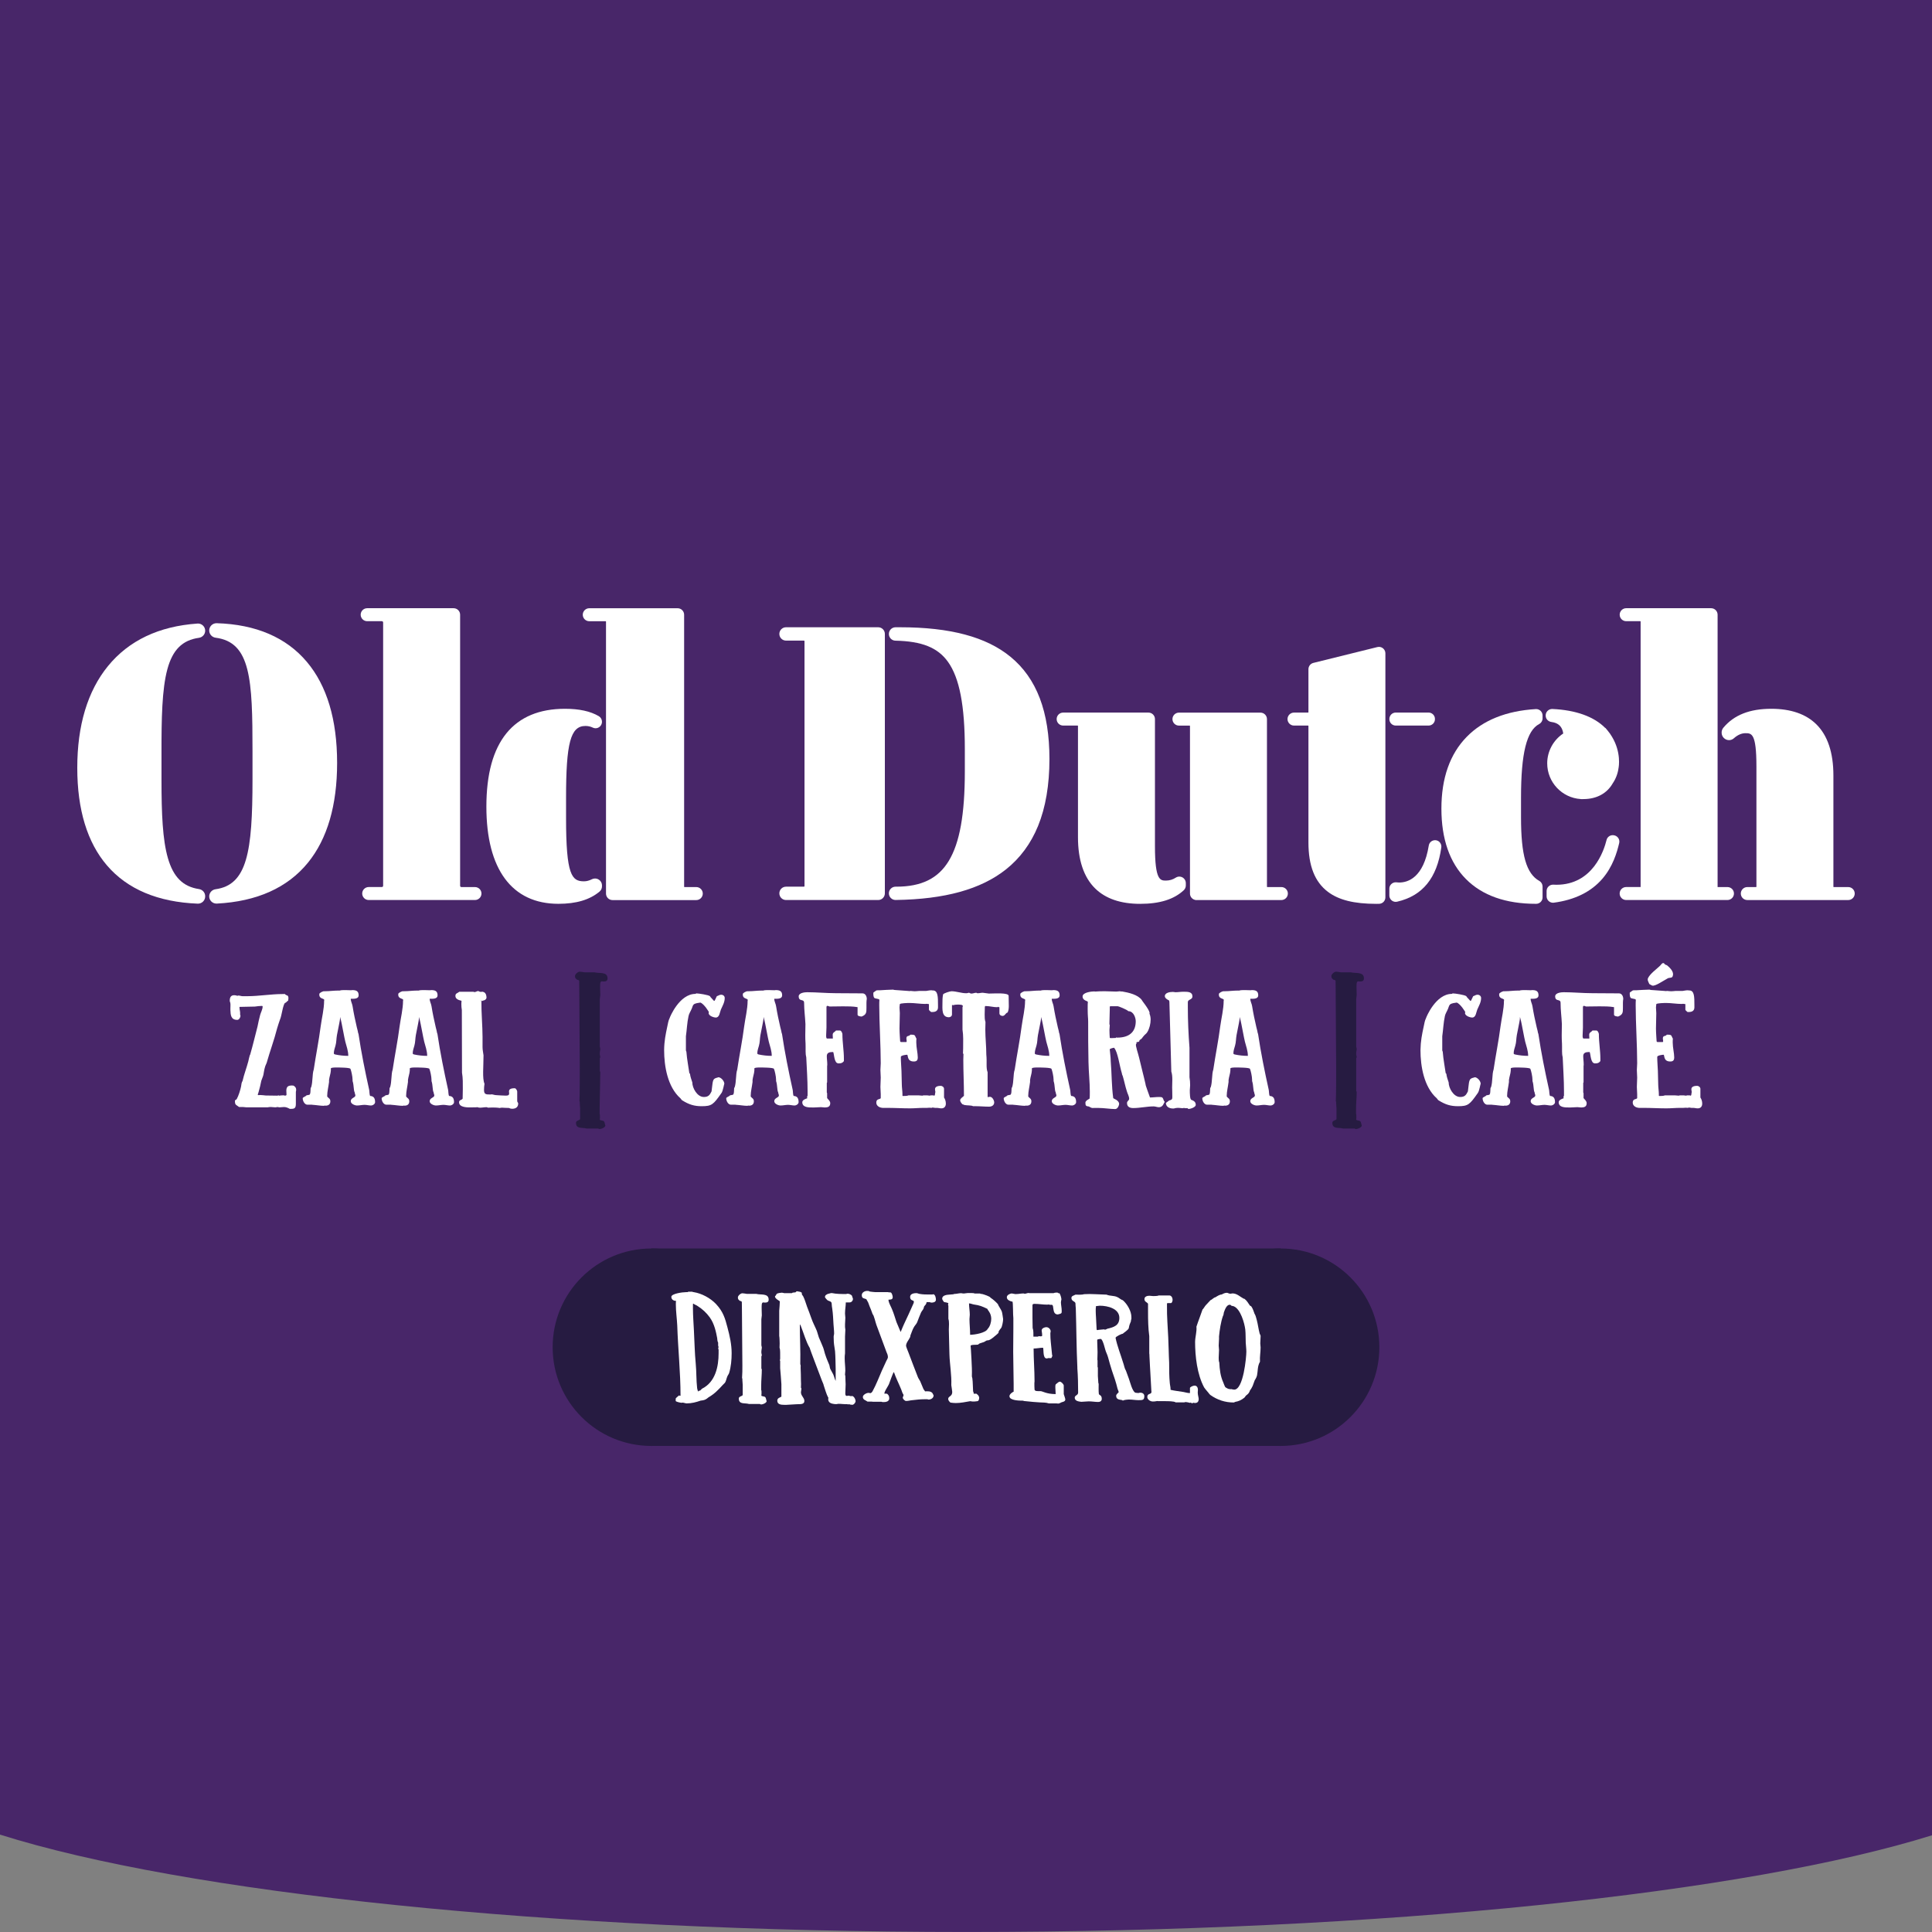<?xml version="1.0" encoding="utf-8"?>
<!-- Generator: Adobe Illustrator 23.0.0, SVG Export Plug-In . SVG Version: 6.00 Build 0)  -->
<svg version="1.1" id="Laag_1" xmlns="http://www.w3.org/2000/svg" xmlns:xlink="http://www.w3.org/1999/xlink" x="0px" y="0px"
	 viewBox="0 0 595.28 595.28" style="enable-background:new 0 0 595.28 595.28;" xml:space="preserve">
<rect x="0" y="0" width="595.28" height="595.28" fill="#808080" stroke="none"/>
<style type="text/css">
	.st0{fill:#482669;}
	.st1{fill:#FFFFFF;}
	.st2{fill:#261B41;}
</style>
<path class="st0" d="M595.28,362.44V0H0v459.08V321.5v243.77c56.53,17.84,168.75,30,297.97,30c128.72,0,240.56-12.06,297.31-29.79
	V224.86V362.44z"/>
<g>
	<g>
		<path class="st1" d="M146.34,273.32h-4.18c-0.22,0-0.39-0.18-0.39-0.39V189.4c0-1.1-0.9-2-2-2h-26.64c-1.1,0-2,0.9-2,2
			c0,1.1,0.9,2,2,2h4.53c0.22,0,0.39,0.18,0.39,0.39v81.13c0,0.22-0.18,0.39-0.39,0.39h-4.06c-1.1,0-2,0.9-2,2s0.9,2,2,2h32.75
			c1.1,0,2-0.9,2-2S147.45,273.32,146.34,273.32z"/>
		<path class="st1" d="M51.57,206.2c1.62-5.98,4.62-8.97,9.73-9.68c1.09-0.15,1.92-1.09,1.92-2.19c0-1.22-1-2.21-2.22-2.21
			c-0.05,0-0.1,0-0.16,0.01c-11.89,0.82-21.17,5.24-27.59,13.12c-6.26,7.69-9.44,18.24-9.44,31.34c0,12.87,3.08,22.99,9.16,30.07
			c6.29,7.33,15.7,11.29,27.95,11.77c0.03,0,0.06,0,0.09,0c1.22,0,2.21-1,2.21-2.22v-0.07c0-1.11-0.8-2.03-1.9-2.2
			c-4.94-0.75-7.9-3.69-9.59-9.55c-1.63-5.64-1.97-13.69-1.97-24.05v-8.45C49.75,221.51,49.89,212.4,51.57,206.2z"/>
		<path class="st1" d="M66.78,192.02l-0.07,0c-1.24,0-2.25,1.01-2.25,2.24c0,1.13,0.85,2.08,1.97,2.23
			c10.86,1.38,11.37,12.93,11.37,34.94v8.69c0,22.35-1.65,32.54-11.4,33.87c-1.1,0.15-1.94,1.1-1.94,2.2c0,1.23,1,2.22,2.23,2.22
			c0.04,0,0.08,0,0.12,0c12.34-0.64,21.79-4.88,28.08-12.61c5.96-7.33,8.98-17.67,8.98-30.73c0-13.31-3.13-23.78-9.31-31.12
			C88.22,196.41,78.87,192.39,66.78,192.02z"/>
		<path class="st1" d="M180.38,223.68c0.82,0,1.58,0.17,2.27,0.51c0.27,0.13,0.55,0.2,0.85,0.2c1.09,0,1.98-0.9,1.98-2
			c0-0.72-0.38-1.38-1-1.74c-2.61-1.52-6.02-2.26-10.43-2.26c-7.87,0-13.92,2.53-17.99,7.52c-2.05,2.52-3.62,5.7-4.65,9.46
			c-1.03,3.76-1.55,8.2-1.55,13.18c0,19.3,7.88,29.93,22.19,29.93c5.49,0,9.64-1.23,12.68-3.77c0.48-0.4,0.75-0.99,0.75-1.63v-0.26
			c0-1.18-0.96-2.14-2.14-2.14c-0.35,0-0.68,0.08-0.99,0.24c-0.79,0.41-1.63,0.63-2.43,0.63c-3.75,0-5.51-1.92-5.51-19.48v-6.1
			C174.4,228.89,175.8,223.68,180.38,223.68z"/>
		<path class="st1" d="M214.54,273.32h-3.64c-0.06,0-0.11-0.05-0.11-0.11v-83.8c0-1.1-0.9-2-2-2h-27.23c-1.1,0-2,0.9-2,2
			c0,1.1,0.9,2,2,2h5.05c0.06,0,0.11,0.05,0.11,0.11v30.1l0,0v3.47v5.74v0.08l0,0.01v33.29l0,0.01v0.09v5.12v3.84l0,0v2.06
			c0,1.1,0.9,2,2,2h0.82h7.34h17.66c1.1,0,2-0.9,2-2C216.54,274.22,215.64,273.32,214.54,273.32z"/>
		<path class="st1" d="M270.59,193.27h-28.41c-1.13,0-2.05,0.92-2.05,2.05c0,1.14,0.92,2.06,2.05,2.06h5.53
			c0.09,0,0.17,0.07,0.17,0.17v75.48c0,0.09-0.07,0.17-0.17,0.17h-5.53c-1.13,0-2.05,0.92-2.05,2.05c0,1.14,0.92,2.06,2.05,2.06
			h28.41c1.13,0,2.05-0.92,2.05-2.05v-1.12v-77.7v-1.12C272.64,194.19,271.72,193.27,270.59,193.27z"/>
		<path class="st1" d="M311.34,202.36c-7.46-6.12-18.59-9.09-34.01-9.09h-1.4c-1.13,0-2.05,0.92-2.05,2.05v0.03
			c0,1.11,0.9,2.03,2,2.05c8.21,0.18,13.06,2.13,16.21,6.53c3.54,4.94,5.19,13.48,5.19,26.9v6.81c0,13.26-1.57,22.04-4.95,27.62
			c-3.28,5.42-8.42,7.94-16.17,7.94h-0.23c-1.13,0-2.05,0.92-2.05,2.05c0,1.13,0.92,2.05,2.05,2.05h0.01l0.02,0
			c15.15-0.21,26.27-3.29,33.99-9.42c4.35-3.45,7.67-7.95,9.89-13.38c2.33-5.71,3.51-12.65,3.51-20.63
			C323.35,219.3,319.42,208.98,311.34,202.36z"/>
		<path class="st1" d="M363.37,270.09c-0.38,0-0.75,0.11-1.08,0.32c-0.92,0.6-1.94,0.91-3.03,0.91c-1.75,0-3.4,0-3.4-10.56v-39.2
			c0-1.1-0.9-2-2-2h-26.29c-1.1,0-2,0.9-2,2c0,1.1,0.9,2,2,2h4.46c0.06,0,0.11,0.05,0.11,0.11v34.27c0,7.04,1.78,12.36,5.29,15.8
			c3.21,3.15,7.87,4.75,13.85,4.75c6.05,0,10.46-1.38,13.47-4.21c0.39-0.37,0.62-0.9,0.62-1.45v-0.74
			C365.37,270.99,364.47,270.09,363.37,270.09z"/>
		<path class="st1" d="M394.82,273.32h-4.34c-0.06,0-0.11-0.05-0.11-0.11v-51.64c0-1.1-0.9-2-2-2h-25.12c-1.1,0-2,0.9-2,2
			c0,1.1,0.9,2,2,2h1.18h2.11c0.06,0,0.11,0.05,0.11,0.11v34.86v9.83v6.95c0,0.99,0.72,1.81,1.66,1.97l0,0.03l0.8,0h25.7
			c1.1,0,2-0.9,2-2C396.82,274.22,395.92,273.32,394.82,273.32z"/>
		<path class="st1" d="M430.05,223.56h10.12c1.08,0,1.96-0.88,1.96-1.96v-0.09c0-1.08-0.88-1.96-1.96-1.96h-10.12
			c-1.08,0-1.96,0.88-1.96,1.96v0.09C428.09,222.68,428.97,223.56,430.05,223.56z"/>
		<path class="st1" d="M442.39,258.89c-0.08-0.01-0.15-0.01-0.23-0.01c-0.96,0-1.78,0.69-1.93,1.64c-1.61,9.92-6.42,11.4-9.14,11.4
			c-0.26,0-0.5-0.02-0.73-0.05c-0.1-0.02-0.21-0.02-0.31-0.02c-0.52,0-1.01,0.2-1.38,0.56c-0.38,0.37-0.59,0.86-0.59,1.39v2.12
			c0,1.08,0.88,1.96,1.96,1.96c0.15,0,0.29-0.02,0.44-0.05c7.83-1.81,12.28-7.27,13.61-16.71c0.07-0.53-0.06-1.05-0.39-1.48
			C443.39,259.21,442.92,258.95,442.39,258.89z"/>
		<path class="st1" d="M424.87,199.31c-0.16,0-0.32,0.02-0.48,0.06l-19.72,4.88c-0.89,0.22-1.52,1.02-1.52,1.94v13.26
			c0,0.06-0.05,0.11-0.11,0.11h-4.34c-1.1,0-2,0.9-2,2c0,1.1,0.9,2,2,2h4.34c0.06,0,0.11,0.05,0.11,0.11v35.92
			c0,7.18,1.96,12.14,5.99,15.19c3.35,2.53,8.09,3.71,14.9,3.71c0.3,0,0.59,0,0.88-0.01c1.09-0.03,1.94-0.91,1.94-2v-14.31v-39.55
			v-2.11v-19.19C426.87,200.21,425.97,199.31,424.87,199.31z"/>
		<path class="st1" d="M473.33,218.48c-0.04,0-0.08,0-0.12,0c-9.11,0.55-16.27,3.42-21.29,8.55c-5.18,5.29-7.8,12.73-7.8,22.11
			c0,9.36,2.55,16.67,7.58,21.73c5.02,5.05,12.27,7.61,21.53,7.61l0.11,0c1.08-0.01,1.95-0.89,1.95-1.97v-3.36
			c0-0.71-0.38-1.37-0.99-1.71c-4.01-2.25-5.65-7.93-5.65-19.6v-6.1c0-13.63,1.73-20.62,5.6-22.66c0.64-0.34,1.04-1,1.04-1.73v-0.89
			C475.29,219.37,474.41,218.48,473.33,218.48z"/>
		<path class="st1" d="M497.19,257.35l-0.06-0.01c-0.07-0.01-0.15-0.01-0.22-0.01c-0.91,0-1.7,0.62-1.91,1.5
			c-0.79,3.23-4.22,13.78-15.44,13.78c-0.32,0-0.64-0.01-0.95-0.03c-0.04,0-0.08,0-0.12,0c-0.52,0-1.02,0.21-1.39,0.58
			c-0.37,0.37-0.57,0.87-0.57,1.39v1.62c0,1.09,0.89,1.98,1.98,1.98c0.09,0,0.18-0.01,0.26-0.02c6.46-0.86,11.5-3.35,14.97-7.4
			c3.2-3.73,4.47-8.05,5.16-10.98c0.13-0.55,0.01-1.12-0.31-1.58C498.26,257.71,497.75,257.41,497.19,257.35z"/>
		<path class="st1" d="M532.27,273.32h-0.86h-2.19v-31.45V231.3v-41.9c0-1.1-0.9-2-2-2h-26.17c-1.1,0-2,0.9-2,2c0,1.1,0.9,2,2,2
			h4.34c0.06,0,0.11,0.05,0.11,0.11v81.8h-4.46c-1.1,0-2,0.9-2,2s0.9,2,2,2h31.22c1.1,0,2-0.9,2-2S533.37,273.32,532.27,273.32z"/>
		<path class="st1" d="M569.47,273.32h-4.46c-0.06,0-0.11-0.05-0.11-0.11v-34.27c0-7.04-1.78-12.36-5.29-15.8
			c-3.21-3.15-7.87-4.75-13.85-4.75c-6.66,0-11.5,1.91-14.78,5.85c-0.33,0.4-0.52,0.92-0.52,1.45v0.07c0,1.26,1.03,2.29,2.29,2.29
			c0.55,0,1.08-0.21,1.49-0.58c1.14-1.02,2.36-1.56,3.54-1.56c1.9,0,3.4,0,3.4,10.21v37.09c0,0.06-0.05,0.11-0.11,0.11h-2.7
			c-1.1,0-2,0.9-2,2s0.9,2,2,2h31.1c1.1,0,2-0.9,2-2S570.58,273.32,569.47,273.32z"/>
		<path class="st1" d="M478,222.45c2.17,0.27,3.37,1.43,3.66,3.55c-3.06,2.04-4.94,5.5-4.94,9.19c0,5.85,4.57,10.65,10.33,11.01
			v0.02l0.42,0c0.09,0,0.19,0,0.29,0c0.05,0,0.11,0,0.16-0.01l0.1,0c3.97-0.04,7.12-1.76,8.88-4.84c0.96-1.41,1.58-3.05,1.8-4.75
			l0.01-0.06c0.04-0.19,0.88-4.7-2.01-9.52c-0.38-0.66-0.84-1.31-1.35-1.92l-0.02-0.03l-0.69-0.83l-0.04,0.04
			c-3.46-3.5-9.06-5.52-16.27-5.85c-0.03,0-0.06,0-0.09,0h0c-0.53,0-1.02,0.2-1.4,0.57c-0.38,0.37-0.59,0.87-0.59,1.4v0.07
			C476.24,221.48,477,222.32,478,222.45z"/>
	</g>
	<path class="st1" d="M86.09,341.19c-0.25,0-0.35-0.1-0.56-0.1c-0.25,0-0.41,0.1-0.66,0.1c-0.46,0-0.96-0.1-1.37-0.1
		s-0.61,0-1.06,0.1h-6.49c-0.76-0.1-1.47-0.15-2.28-0.1c-0.61-0.51-1.27-0.56-1.27-1.57v-0.45c0.15-0.2,0.46-0.25,0.56-0.46
		c0.51-0.91,1.11-2.78,1.32-3.85c0.1-0.56,0.1-1.17,0.46-1.72c0.46-2.03,1.22-3.95,1.77-6.03c0.15-0.61,0.25-1.22,0.46-1.88
		c0-0.05,0.1-0.1,0.1-0.15c0.86-2.94,1.52-5.83,2.28-8.71c0.25-1.17,0.46-2.33,0.81-3.55c0.2-0.76,0.76-1.72,0.76-2.58
		c0-0.15-0.05-0.2-0.25-0.2c-0.66,0-1.42,0.1-2.13,0.2l-4.76,0.1c0,1.06,0.3,1.37,0.2,2.38c0.1,0.1,0.1,0.25,0.1,0.41
		c0,0.51-0.45,1.21-0.96,1.21c-1.98,0-2.08-1.52-2.13-3.04v-0.51c0-0.15,0.05-1.37,0-1.47c0-0.35-0.2-0.56-0.2-0.86
		c0-1.01,0.31-1.72,1.37-1.72c0.41,0,0.56,0.05,1.01,0.2c0.05-0.1,0.15-0.1,0.3-0.1c0.41,0,0.86,0.2,1.27,0.2h1.47
		c3.6,0,7.25-0.66,10.89-0.66h0.71c0.36,0.61,1.06,0.1,1.06,1.27c0,0.3-0.05,0.45-0.1,0.81c-0.25,0-0.46,0.41-0.71,0.56l-0.25,0.1
		c-0.66,0.61-1.01,3.95-1.52,5.06c-0.35,0.91-0.56,1.72-0.91,2.79c-0.91,3.6-2.23,7.09-3.24,10.69c-0.05,0.05-0.1,0.2-0.1,0.2
		c-0.51,1.01-0.66,2.13-0.86,3.29c-0.1,0.61-0.46,1.27-0.66,1.93c-0.25,1.22-0.51,2.38-0.86,3.55c0,0.05-0.1,0.35-0.15,0.45
		c0,0.05-0.05,0.2-0.1,0.31c0.15,0.25,0.51,0.1,0.66,0.1c0.61,0,1.22,0.1,1.82,0.15l3.65,0.05c0-0.05,0.15-0.1,0.25-0.1l0.2,0.1
		c0.15-0.05,1.06-0.1,1.22-0.1h0.2c0.05,0,0.4,0.1,0.45,0.1c0.1,0,0.36-0.1,0.41-0.2v-0.36c-0.1-1.42-0.2-2.58,1.62-2.58
		c0.05,0,0.46,0.05,0.56,0.05c0.56,0.36,0.81,0.66,0.81,1.37c0,0.1-0.1,0.45-0.1,0.56v3.65c0,1.12-0.25,1.57-1.32,1.57h-0.56
		c-0.56-0.3-1.11-0.56-1.77-0.56C87,341.09,86.59,341.19,86.09,341.19z"/>
	<path class="st1" d="M96.11,340.38h-1.37c-0.86,0-1.47-1.12-1.47-1.98c0-0.35,0.96-0.56,1.17-0.91l0.81-0.15
		c0.66-0.1,0.25-2.33,0.61-2.28c0.56-1.77,0.3-4.01,0.81-5.53c0.66-4.46,1.57-8.87,2.13-13.27c0.35-2.64,1.06-5.32,1.06-7.91
		c0,0,0.05-0.15,0.05-0.2c0-0.61-1.52-0.31-1.52-1.62v-0.36c0.35-0.4,0.81-0.61,1.32-0.76h0.56c1.27,0,2.53-0.2,3.85-0.2h0.56
		c0.31-0.15,1.22-0.15,1.72-0.15c0.15,0,1.47,0.05,1.77,0.05c0.1,0,0.2-0.05,0.3-0.05c1.22,0,2.03,0.25,2.03,1.62
		c0,1.06-1.27,1.06-2.08,1.06h-0.35c0,0.86,0.46,1.52,0.56,2.28c0.35,2.18,0.81,4.36,1.32,6.54c0.05,0.15,0.41,1.57,0.41,1.77
		c0.05,0.05,0.1,0.25,0.1,0.25c0.86,5.78,2.03,11.55,3.29,17.23c0.1,0.45,0.05,1.47,0.3,1.87c1.17,0.05,1.52,0.81,1.52,1.93
		c0,0.51-0.66,1.01-1.27,1.01c-0.61,0-1.32-0.2-1.98-0.2c-0.76,0-1.52,0.2-2.33,0.2c-0.66,0-1.92-0.51-1.92-1.32
		c0-1.06,1.42-1.06,1.42-1.77c0-0.35-0.2-0.56-0.2-0.91c-0.41-0.81-0.2-2.13-0.66-3.55v-0.36c0-1.01-0.41-2.84-0.66-3.39
		c-0.2-0.41-3.6-0.41-4.36-0.41c-0.41,0-1.67,0-1.67,0.31v0.61c-0.05,0.96-0.46,1.98-0.56,2.94v0.61c-0.2,1.57-0.56,2.99-0.56,4.1
		v0.4c0.46,0.56,0.96,0.61,0.96,1.47c0,0.91-0.61,1.32-1.42,1.32c-0.15,0-0.25,0-0.41-0.05c0,0.1-0.1,0.1-0.15,0.1
		c-1.11,0-2.38-0.25-3.5-0.31L96.11,340.38z M107.31,325.33c0-1.57-0.56-2.99-0.91-4.36c-0.25-0.91-1.17-6.03-1.32-6.49l-0.3-1.17
		v0.25c0,0.61-0.15,1.17-0.25,1.77l-0.71,3.6c-0.2,1.06-0.15,2.23-0.45,3.24c-0.2,0.71-0.51,1.57-0.51,2.33c0,0.2,0.05,0.3,0.41,0.4
		C104.57,325.18,105.94,325.33,107.31,325.33z"/>
	<path class="st1" d="M120.43,340.38h-1.37c-0.86,0-1.47-1.12-1.47-1.98c0-0.35,0.96-0.56,1.17-0.91l0.81-0.15
		c0.66-0.1,0.25-2.33,0.61-2.28c0.56-1.77,0.3-4.01,0.81-5.53c0.66-4.46,1.57-8.87,2.13-13.27c0.35-2.64,1.06-5.32,1.06-7.91
		c0,0,0.05-0.15,0.05-0.2c0-0.61-1.52-0.31-1.52-1.62v-0.36c0.35-0.4,0.81-0.61,1.32-0.76h0.56c1.27,0,2.53-0.2,3.85-0.2h0.56
		c0.31-0.15,1.22-0.15,1.72-0.15c0.15,0,1.47,0.05,1.77,0.05c0.1,0,0.2-0.05,0.3-0.05c1.22,0,2.03,0.25,2.03,1.62
		c0,1.06-1.27,1.06-2.08,1.06h-0.35c0,0.86,0.46,1.52,0.56,2.28c0.35,2.18,0.81,4.36,1.32,6.54c0.05,0.15,0.41,1.57,0.41,1.77
		c0.05,0.05,0.1,0.25,0.1,0.25c0.86,5.78,2.03,11.55,3.29,17.23c0.1,0.45,0.05,1.47,0.3,1.87c1.17,0.05,1.52,0.81,1.52,1.93
		c0,0.51-0.66,1.01-1.27,1.01c-0.61,0-1.32-0.2-1.98-0.2c-0.76,0-1.52,0.2-2.33,0.2c-0.66,0-1.92-0.51-1.92-1.32
		c0-1.06,1.42-1.06,1.42-1.77c0-0.35-0.2-0.56-0.2-0.91c-0.41-0.81-0.2-2.13-0.66-3.55v-0.36c0-1.01-0.41-2.84-0.66-3.39
		c-0.2-0.41-3.6-0.41-4.36-0.41c-0.41,0-1.67,0-1.67,0.31v0.61c-0.05,0.96-0.46,1.98-0.56,2.94v0.61c-0.2,1.57-0.56,2.99-0.56,4.1
		v0.4c0.46,0.56,0.96,0.61,0.96,1.47c0,0.91-0.61,1.32-1.42,1.32c-0.15,0-0.25,0-0.41-0.05c0,0.1-0.1,0.1-0.15,0.1
		c-1.11,0-2.38-0.25-3.5-0.31L120.43,340.38z M131.62,325.33c0-1.57-0.56-2.99-0.91-4.36c-0.25-0.91-1.17-6.03-1.32-6.49l-0.3-1.17
		v0.25c0,0.61-0.15,1.17-0.25,1.77l-0.71,3.6c-0.2,1.06-0.15,2.23-0.45,3.24c-0.2,0.71-0.51,1.57-0.51,2.33c0,0.2,0.05,0.3,0.41,0.4
		C128.89,325.18,130.25,325.33,131.62,325.33z"/>
	<path class="st1" d="M154.67,341.29c-0.05,0-0.66,0.05-0.71,0.1c-0.1,0-0.51-0.15-2.28-0.15c-0.61,0-1.17,0.05-1.37,0.05
		c-0.2-0.15-0.25-0.15-0.46-0.15c-0.66,0-1.27,0.15-1.87,0.15c-0.36,0-0.46,0-0.86-0.15c-0.25,0.05-0.86,0.05-1.52,0.05h-0.31
		c-1.11,0.05-3.85,0.1-3.85-1.57c0-0.76,0.81-0.61,1.11-1.12c0-0.45,0.05-2.48,0.05-2.94c0-1.72,0.05-3.34-0.25-5.07l-0.05-19.3
		c-0.1-0.56-0.15-1.22-0.15-1.82c0-0.35,0.05-0.71,0.05-1.01c-0.05-0.1-1.88-0.2-1.88-1.52c0-0.81,0.66-0.81,1.22-1.27h4.31
		c0,0.05,0.3,0.1,0.35,0.1c0.46,0,0.71-0.31,1.11-0.31c0.3,0,0.35,0.25,0.81,0.25c0.2,0,0.51-0.05,0.56-0.05
		c0.51,0.1,1.22,0.4,1.22,1.93c-0.35,0.91-1.06,0.66-1.57,1.01c-0.05,3.19,0.35,7.8,0.35,11v3.14c0,0.86,0.2,1.67,0.3,2.53
		c0,3.49-0.41,7.09,0.3,8.76c-0.1,0.76-0.15,1.17-0.15,1.88c0,1.42,0.61,1.42,2.03,1.42c0,0.05,0.1-0.05,0.25-0.05
		c0.46,0,0.96,0.25,1.47,0.25c1.01,0.05,2.08,0.15,3.04,0.15c0.81,0,0.96-0.3,0.96-0.71c0-0.2-0.05-0.35-0.05-0.51
		c0-0.56,0.2-1.06,1.77-1.06c0.35,0,0.76,0.71,0.76,1.01v2.89c0,0.46,0.3,0.46,0.3,0.81c0,0.86-0.46,1.62-1.88,1.62
		c-0.35,0-0.71-0.1-0.96-0.25C156.09,341.39,154.82,341.29,154.67,341.29z M148.13,308.41c0,0.1,0.15,0.15,0.15,0
		c0-0.1,0-0.15-0.05-0.15C148.19,308.26,148.13,308.31,148.13,308.41z"/>
	<path class="st2" d="M180.76,347.72c-1.37-0.41-3.29,0.25-3.29-1.77c0-0.71,1.01-0.71,1.27-1.12v-3.29c0-0.2-0.1-1.42-0.1-1.57
		v-0.31c0-0.1,0-0.2-0.1-0.4c0.1-1.47,0.1-8.66,0.1-10.18c0-6.18-0.15-18.44-0.15-24.62c0-2.33-0.05-2.33-0.05-2.33
		c-0.15-0.1-0.3-0.25-0.61-0.25c-0.51-0.45-0.66-0.51-0.66-1.17c0-0.51,0.86-1.32,1.47-1.32c0.15,0,1.32,0.15,1.47,0.2h3.09
		c1.32,0.4,4-0.31,4,1.87c0,0.81-0.56,0.96-1.22,0.96c-0.2,0-0.35-0.05-0.56-0.05c-0.61,0-0.51,1.17-0.51,2.23
		c0,0.76,0.05,1.77,0.05,1.97c-0.05,0.15-0.1,1.17-0.15,1.32v14.59c0.05,0.1,0.1,0.51,0.15,0.66c0,0.46-0.15,0.86-0.15,1.27v0.51
		c0,0.1,0.15,0.71,0.15,0.76c0,0.1-0.1,0.36-0.15,0.41v3.95l0.15,0.25c0,1.77-0.2,9.62-0.2,11.4v1.47c0.1,0.1,0.1,0.61,0.1,1.17
		c0,0.3-0.05,0.61-0.05,0.71c0.56,0.35,1.27,0.05,1.47,0.86l0.25,0.96c-0.15,0.56-1.22,1.01-1.72,1.01c-0.15,0-0.35,0-0.46-0.15
		H180.76z"/>
	<path class="st1" d="M205.62,316.21c0.2-0.91,0.3-1.72,0.71-2.53c0.05-0.25,2.99-7.45,7.96-7.45l0.25-0.15
		c0.71,0,3.75,0.46,4.21,0.86c0.05,0.05,0.2,0.31,0.2,0.31l1.06,1.16l0.2-0.1l0.66-1.37c0.51-0.15,0.81-0.45,1.32-0.45
		c0.61,0,1.11,0.4,1.11,1.01c0,1.32-0.66,2.38-1.17,3.54c-0.35,0.81-0.41,2.48-1.57,2.48c-0.66,0-2.23-0.51-2.23-1.42
		c0,0,0.1-0.15,0.1-0.25c0-0.05-1.47-2.53-2.63-2.94c-0.51,0.1-1.67,0.15-2.13,0.66c-0.3,0.36-0.35,0.86-0.56,1.27
		c-0.31,0.76-0.81,1.47-0.96,2.23c-0.46,2.08-0.51,4.16-0.81,6.23v4.36c0.05,0.05,0.1,0.35,0.15,0.4c0.15,2.23,0.76,5.37,0.91,6.59
		l0.2,0.2c0.1,0.91,0.41,1.72,0.71,2.64c0,1.77,1.52,4.51,3.55,4.51c1.37,0,1.82-0.56,2.38-1.72c0.46-3.24,0.15-3.9,1.82-4.26
		l0.3-0.1c0.76,0,1.82,1.12,1.82,2.03c-0.05-0.15-0.41,2.18-0.86,2.79c-2.53,3.6-2.99,4.1-6.13,4.1c-2.28,0-3.9-0.51-5.93-1.77
		c-0.31-0.15-0.41-0.51-0.66-0.71c-3.9-3.5-4.97-9.83-4.97-14.8C204.66,320.77,205.07,318.8,205.62,316.21z"/>
	<path class="st1" d="M226.6,340.38h-1.37c-0.86,0-1.47-1.12-1.47-1.98c0-0.35,0.96-0.56,1.17-0.91l0.81-0.15
		c0.66-0.1,0.25-2.33,0.61-2.28c0.56-1.77,0.3-4.01,0.81-5.53c0.66-4.46,1.57-8.87,2.13-13.27c0.35-2.64,1.06-5.32,1.06-7.91
		c0,0,0.05-0.15,0.05-0.2c0-0.61-1.52-0.31-1.52-1.62v-0.36c0.35-0.4,0.81-0.61,1.32-0.76h0.56c1.27,0,2.53-0.2,3.85-0.2h0.56
		c0.31-0.15,1.22-0.15,1.72-0.15c0.15,0,1.47,0.05,1.77,0.05c0.1,0,0.2-0.05,0.3-0.05c1.22,0,2.03,0.25,2.03,1.62
		c0,1.06-1.27,1.06-2.08,1.06h-0.35c0,0.86,0.46,1.52,0.56,2.28c0.35,2.18,0.81,4.36,1.32,6.54c0.05,0.15,0.41,1.57,0.41,1.77
		c0.05,0.05,0.1,0.25,0.1,0.25c0.86,5.78,2.03,11.55,3.29,17.23c0.1,0.45,0.05,1.47,0.3,1.87c1.17,0.05,1.52,0.81,1.52,1.93
		c0,0.51-0.66,1.01-1.27,1.01c-0.61,0-1.32-0.2-1.98-0.2c-0.76,0-1.52,0.2-2.33,0.2c-0.66,0-1.92-0.51-1.92-1.32
		c0-1.06,1.42-1.06,1.42-1.77c0-0.35-0.2-0.56-0.2-0.91c-0.41-0.81-0.2-2.13-0.66-3.55v-0.36c0-1.01-0.41-2.84-0.66-3.39
		c-0.2-0.41-3.6-0.41-4.36-0.41c-0.41,0-1.67,0-1.67,0.31v0.61c-0.05,0.96-0.46,1.98-0.56,2.94v0.61c-0.2,1.57-0.56,2.99-0.56,4.1
		v0.4c0.46,0.56,0.96,0.61,0.96,1.47c0,0.91-0.61,1.32-1.42,1.32c-0.15,0-0.25,0-0.41-0.05c0,0.1-0.1,0.1-0.15,0.1
		c-1.11,0-2.38-0.25-3.5-0.31L226.6,340.38z M237.79,325.33c0-1.57-0.56-2.99-0.91-4.36c-0.25-0.91-1.17-6.03-1.32-6.49l-0.3-1.17
		v0.25c0,0.61-0.15,1.17-0.25,1.77l-0.71,3.6c-0.2,1.06-0.15,2.23-0.45,3.24c-0.2,0.71-0.51,1.57-0.51,2.33c0,0.2,0.05,0.3,0.41,0.4
		C235.06,325.18,236.43,325.33,237.79,325.33z"/>
	<path class="st1" d="M248.73,338.4c0,0-0.05-0.15-0.05-0.35c0-0.15,0.05-0.36,0.15-0.46v-1.37c0-3.5-0.25-6.99-0.41-10.49
		c-0.15-0.56-0.2-1.17-0.2-1.82v-1.42c0-1.67-0.1-1.47-0.1-3.5c0-1.32,0.05-3.19,0.05-3.44c-0.1-2.28-0.41-4.31-0.41-6.54
		c0-1.42-1.67-0.2-1.67-2.08c0.1-1.06,1.92-1.21,2.63-1.21c2.94,0,5.88,0.3,8.87,0.3l8.16,0.05c0.86,0,1.32,0.86,1.32,1.72
		c-0.05,0.05-0.1,1.01-0.1,1.17v1.57c0,1.42,0,2.08-1.47,2.68c-0.25,0-1.27-0.1-1.27-0.56v-2.33c-1.42-0.25-2.99-0.25-4.51-0.25
		c-1.42,0-2.84,0.05-4.16,0.05c-0.2-0.1-0.41-0.2-0.66-0.2c-0.2,0-0.25,0.25-0.25,0.4v6.28c0,0.25-0.1,2.23-0.1,2.48
		c0,0-0.05,0.91,0.3,0.91h1.77c0-0.4-0.05-0.81-0.05-1.16c0-0.76,0.66-0.81,1.01-1.32h1.17c0.46,0,0.71,0.61,0.81,1.06
		c0,2.69,0.46,5.07,0.46,7.6v0.76c-0.3,0.45-0.76,0.71-1.37,0.71h-0.51c0-0.05-0.15-0.1-0.2-0.1c-1.01-0.46-0.96-3.4-1.27-3.4
		c-1.11,0-1.92,0.2-1.92,1.27c0,0.91,0.15,1.57,0.15,2.69c0,0.05-0.05,0.36-0.05,0.41v4.97l-0.1,0.2v2.94l0.1,0.2v1.52
		c0.35,0.45,0.96,0.91,0.96,1.57c0,1.06-0.71,1.32-1.67,1.32c-0.46,0-0.76-0.1-1.17-0.1c-0.76,0-1.42,0.1-2.18,0.1h-0.3
		c-1.27,0-3.29,0.05-3.29-1.62C247.21,338.91,248.22,338.56,248.73,338.4z"/>
	<path class="st1" d="M271.88,341.34c-0.91-0.05-1.88-0.61-1.88-1.62c0-1.27,1.17-0.91,1.37-1.37v-1.22c0-0.76-0.1-1.47-0.1-2.23
		c0-0.96,0.1-1.93,0.1-2.89c0-0.76-0.1-1.57-0.1-2.33c0-0.71,0.1-1.37,0.1-2.08c0-5.37-0.46-12.62-0.46-17.83
		c0-0.56,0-1.17,0.05-1.72l-0.2-0.2l-1.11-0.25c-0.51-0.1-0.56-0.91-0.56-1.32v-0.4c0-0.05,0.15-0.15,0.2-0.2
		c0.81-0.51,0.56-0.56,1.27-0.56h0.51c0.35-0.05,3.6-0.2,4.1-0.2c0.05,0,0.35,0.1,0.4,0.1l4.16,0.3c0.1,0,0.41,0.05,0.56,0.05
		c0,0,0.15-0.05,0.3-0.05c0.1,0,0.81,0.1,1.22,0.1s0.81-0.05,1.42-0.1h2.13c0.46-0.05,1.01-0.2,1.62-0.2
		c0.15,0.05,0.31,0.05,0.46,0.05c1.57,0,1.57,1.98,1.57,4.56v0.66c0,1.01-0.71,1.42-1.67,1.42h-0.46c-0.15-0.15-0.66-0.51-0.66-0.71
		v-1.72c0,0-0.51-0.05-0.71-0.1c-0.1,0-0.25,0.05-0.41,0.05c-1.57,0-3.24-0.3-4.86-0.3c-0.51,0-2.79,0.05-2.99,0.35
		c0,0.1-0.1,0.86-0.1,1.01c0,0.2,0.1,1.62,0.1,1.77l-0.1,4.76c0,1.16,0.2,3.9,0.2,3.95l0.2,0.2h1.72c0,0,0.05-0.15,0.1-0.25
		c0-0.25-0.1-0.56-0.1-0.81c0-1.11,0.76-0.56,1.22-1.21h0.41c1.27,0,0.96,0.45,1.47,1.21c-0.05,0.41-0.05,0.76-0.05,1.17
		c0,1.62,0.46,3.29,0.46,4.61c0,0.86-0.3,1.27-1.22,1.27c-2.23,0-1.67-2.08-2.08-2.08c-0.3,0-1.92,0.2-1.92,0.66
		c0,1.47,0.15,2.94,0.2,4.36l0.1,4.05c0,1.06,0.2,2.08,0.2,3.14v0.4c0.05,0.1,0.1,0.1,0.2,0.1c0.41,0,1.32,0,1.67-0.2h3.04
		c0.1,0,1.06,0.1,1.22,0.1l0.35-0.1h1.12c0.1,0,0.76,0.1,0.81,0.1c0.05,0,0.25-0.1,0.3-0.1h0.81c0.05,0,0.15,0.1,0.2,0.1
		c0.41,0,0.25-0.56,0.41-1.06v-0.2c-0.05-0.1-0.1-0.61-0.1-0.76c0-0.86,1.11-1.01,1.77-1.01c0.46,0,1.01,0.41,1.01,0.91v2.69
		c0.3,0.45,0.56,1.11,0.56,1.87c0,0.81-0.41,1.47-1.37,1.47c-0.56,0-0.96-0.15-1.42-0.15h-0.56c-0.15-0.05-0.76-0.1-0.86-0.1
		l-0.15,0.1c-0.1,0-0.41-0.05-0.71-0.05c-0.3,0-0.61,0.05-0.71,0.05h-1.06c-1.37,0-2.79,0.15-4.2,0.15c-2.38,0-4.71-0.15-7.09-0.15
		H271.88z"/>
	<path class="st1" d="M297.26,340.48c-0.3,0-0.3-0.2-0.66-0.2c-0.2-0.15-0.76-0.76-0.76-1.27c0-0.56,0.86-1.01,1.17-1.37
		c0-3.9-0.2-7.39-0.2-11.1c0-0.61,0.05-1.16,0.05-1.77l-0.15-0.2c0-0.2,0.05-0.91,0.05-1.57c0-2.13,0.1-3.85-0.2-5.77v-6.89
		c0.05-0.15,0.1-0.2,0.1-0.36c0-0.45-0.96-0.45-1.67-0.45c-0.56,0-0.76,0.05-1.42,0.2c0-0.1-0.2-0.15-0.25,0v2.84
		c0,0.51-0.46,0.86-0.96,0.86c-2.28,0-1.98-2.63-1.98-4.21c0-1.06,0-1.82,0.2-2.84c0.2-0.36,2.13-0.96,2.58-0.96
		c1.47,0,3.09,0.61,4.51,0.61c0.56,0,0.61-0.15,0.91-0.15c0.1,0,0.51,0.25,0.56,0.25c0.61,0.05,1.11-0.25,1.67-0.25l0.3,0.15
		c0.56,0.05,1.06-0.15,1.67-0.15c0.15,0,1.77,0.25,1.92,0.25c1.62,0,6.08-0.35,6.08,0.71c0,1.01,0.05,2.08,0.05,3.14
		c0,0.71-0.1,1.42-0.36,1.98c-0.66,0.15-0.81,1.06-1.57,1.06c-0.4,0-0.96-0.25-0.96-0.81v-1.88c-0.15,0-0.3,0.05-0.4-0.15l-0.2,0.15
		c-1.06,0.05-2.38-0.36-3.7-0.36c-0.1-0.05-0.2,0.15-0.2,0.36c0,0.76-0.05,1.52-0.05,2.28c0,0.76,0,1.57,0.25,2.28
		c0,0.81-0.05,1.52-0.05,2.33c0,2.53,0.31,5.12,0.31,7.7c0.25,2.53-0.15,4,0.4,5.47v7.65c0.1,0,0.56-0.1,0.71-0.1
		c0.76,0,1.32,1.12,1.32,1.72c0,0.91-0.76,1.32-1.57,1.32c-1.47,0-2.89-0.15-4.41-0.15h-0.56
		C299.39,340.53,297.82,340.63,297.26,340.48z"/>
	<path class="st1" d="M312.1,340.38h-1.37c-0.86,0-1.47-1.12-1.47-1.98c0-0.35,0.96-0.56,1.16-0.91l0.81-0.15
		c0.66-0.1,0.25-2.33,0.61-2.28c0.56-1.77,0.3-4.01,0.81-5.53c0.66-4.46,1.57-8.87,2.13-13.27c0.35-2.64,1.06-5.32,1.06-7.91
		c0,0,0.05-0.15,0.05-0.2c0-0.61-1.52-0.31-1.52-1.62v-0.36c0.36-0.4,0.81-0.61,1.32-0.76h0.56c1.27,0,2.53-0.2,3.85-0.2h0.56
		c0.3-0.15,1.21-0.15,1.72-0.15c0.15,0,1.47,0.05,1.77,0.05c0.1,0,0.2-0.05,0.31-0.05c1.22,0,2.03,0.25,2.03,1.62
		c0,1.06-1.27,1.06-2.08,1.06h-0.35c0,0.86,0.45,1.52,0.56,2.28c0.35,2.18,0.81,4.36,1.32,6.54c0.05,0.15,0.41,1.57,0.41,1.77
		c0.05,0.05,0.1,0.25,0.1,0.25c0.86,5.78,2.03,11.55,3.29,17.23c0.1,0.45,0.05,1.47,0.31,1.87c1.17,0.05,1.52,0.81,1.52,1.93
		c0,0.51-0.66,1.01-1.27,1.01c-0.61,0-1.32-0.2-1.98-0.2c-0.76,0-1.52,0.2-2.33,0.2c-0.66,0-1.92-0.51-1.92-1.32
		c0-1.06,1.42-1.06,1.42-1.77c0-0.35-0.2-0.56-0.2-0.91c-0.41-0.81-0.2-2.13-0.66-3.55v-0.36c0-1.01-0.41-2.84-0.66-3.39
		c-0.2-0.41-3.6-0.41-4.36-0.41c-0.4,0-1.67,0-1.67,0.31v0.61c-0.05,0.96-0.45,1.98-0.56,2.94v0.61c-0.2,1.57-0.56,2.99-0.56,4.1
		v0.4c0.46,0.56,0.96,0.61,0.96,1.47c0,0.91-0.61,1.32-1.42,1.32c-0.15,0-0.25,0-0.4-0.05c0,0.1-0.1,0.1-0.15,0.1
		c-1.12,0-2.38-0.25-3.5-0.31L312.1,340.38z M323.3,325.33c0-1.57-0.56-2.99-0.91-4.36c-0.25-0.91-1.17-6.03-1.32-6.49l-0.3-1.17
		v0.25c0,0.61-0.15,1.17-0.25,1.77l-0.71,3.6c-0.2,1.06-0.15,2.23-0.46,3.24c-0.2,0.71-0.51,1.57-0.51,2.33c0,0.2,0.05,0.3,0.4,0.4
		C320.56,325.18,321.93,325.33,323.3,325.33z"/>
	<path class="st1" d="M336.61,341.39c-0.36,0-0.81-0.31-1.12-0.46c-0.86-0.1-1.06-0.2-1.06-1.21c0-0.56,1.11-1.12,1.16-1.12
		c0.15-0.05,0.2-0.05,0.2-2.23c0-2.99-0.36-6.08-0.41-9.12c-0.1-4.16-0.1-8.36-0.1-12.51c0-1.17-0.15-1.57-0.15-3.8
		c0-0.96,0-1.87,0.05-2.23c0.05-0.31-1.62-0.36-1.62-1.67c0-1.37,3.09-1.57,3.54-1.57c0,0.1,0.1-0.1,0.25,0.05
		c1.01-0.1,2.13-0.1,3.14-0.1c1.17,0,2.33,0.1,3.45,0.1c0.45,0,0.81-0.1,1.16-0.1c0.15,0,0.25,0.1,0.31,0.1
		c0.05,0,0.2-0.05,0.25-0.05c2.13,0.36,4.97,1.01,6.18,2.69c-0.15,0,2.18,2.73,2.38,3.9c0,0.05-0.05,0.25-0.05,0.25
		c0.25,0.56,0.36,1.27,0.36,1.82c0,1.32-0.36,2.79-1.01,3.85c-0.35,0.61-0.81,0.76-1.16,1.27c-0.36,0.36-0.36,0.56-0.71,0.86
		c-0.05,0-0.51,0.36-0.56,0.41c0,0.76-0.76,0.35-0.96,0.71c0,0,0.05,0.15,0.05,0.3c0,0.05-0.05,0.15-0.15,0.15
		c-0.25,0.46,0.71,3.09,0.96,4.26c0.61,2.69,1.37,5.42,1.98,8.16c-0.15,0,1.16,3.44,1.27,3.8c0,0,0.05,0.2,0.1,0.25
		c0.91,0,1.82-0.15,2.74-0.15c1.11,0,1.16,0.1,1.52,1.12c0.05,0.05,0.2,0.35,0.25,0.35c0,0.1-0.1,0.25-0.15,0.31
		c-0.41,1.01-0.91,1.37-1.67,1.37c-0.46,0-1.06-0.25-1.57-0.25c-2.08,0-4.21,0.51-6.28,0.51c-1.01,0-1.93-0.31-1.93-1.57
		c0-0.61,0.66-0.76,0.66-1.27c0-0.81-0.51-1.57-0.71-2.33c-0.51-1.57-0.81-3.19-1.27-4.71c-0.05-0.1-0.25-0.51-0.25-0.76
		c-0.76-2.43-1.27-6.74-2.43-7.95c-0.36,0.05-1.32,0.3-1.32,0.51c0,0.46,0.31,2.38,0.31,3.75c0.31,3.7,0.25,7.55,0.76,11.25
		c0,0.2,1.67,0.56,1.82,1.72c0,0.56-0.46,1.67-1.22,1.67c-1.42,0-3.49-0.35-5.32-0.35C338.03,341.34,336.82,341.39,336.61,341.39z
		 M342.34,319.86c0.31,0,1.42-0.05,1.42-0.05l0.25-0.2c0,0.1,0.15,0.1,0.2,0.1c4.2,0,5.73-2.18,5.73-5.06
		c0-0.96-0.61-3.09-2.28-3.09c-0.45-0.51-3.04-1.52-3.24-1.52h-2.38l-0.1,0.2v0.71c0,1.37-0.1,2.69-0.1,4c0,0.36-0.05,0.81,0.1,0.86
		c0,0.56-0.1,1.06-0.1,1.52c0,0.36,0.05,2.13,0.1,2.48C341.98,319.81,342.29,319.86,342.34,319.86z"/>
	<path class="st1" d="M360.32,309.02c0-0.25,0-0.46-0.1-0.76c0,0-1.32-0.56-1.32-1.32c0-1.06,1.52-1.32,2.48-1.32
		c0.3,0,0.56,0.1,0.81,0.1c0.81,0,1.57-0.15,2.43-0.15c1.42,0,2.79,0,2.79,1.47c0,1.01-1.42,0.86-1.42,1.72v1.62
		c0,4.1,0.2,8.46,0.51,12.47v9.07c0.15,0.81,0.2,1.67,0.2,2.48c0,0.51-0.1,0.96-0.1,1.47c0,0.96,0,3.04,0.56,3.04
		c0.76,0.3,1.27,0.66,1.27,1.52c0,0.76-1.72,1.27-2.23,1.27c0,0-0.25-0.15-0.31-0.25h-0.81l-0.31-0.1c0,0-0.15,0.1-0.2,0.1h-0.31
		c-0.4,0-0.71-0.1-1.12-0.1c-0.76,0-1.11,0.1-1.47,0.2h-0.25c-1.12,0-2.18-0.51-2.18-1.72l1.01-0.76c0.61-0.15,0.96-0.25,0.96-0.96
		v-0.36c0-0.96-0.05-2.73-0.05-2.68c0-0.71,0.05-1.57,0.05-2.38c0-0.86-0.05-1.77-0.31-2.53L360.32,309.02z"/>
	<path class="st1" d="M373.29,340.38h-1.37c-0.86,0-1.47-1.12-1.47-1.98c0-0.35,0.96-0.56,1.16-0.91l0.81-0.15
		c0.66-0.1,0.25-2.33,0.61-2.28c0.56-1.77,0.3-4.01,0.81-5.53c0.66-4.46,1.57-8.87,2.13-13.27c0.36-2.64,1.06-5.32,1.06-7.91
		c0,0,0.05-0.15,0.05-0.2c0-0.61-1.52-0.31-1.52-1.62v-0.36c0.36-0.4,0.81-0.61,1.32-0.76h0.56c1.27,0,2.53-0.2,3.85-0.2h0.56
		c0.3-0.15,1.21-0.15,1.72-0.15c0.15,0,1.47,0.05,1.77,0.05c0.1,0,0.2-0.05,0.31-0.05c1.21,0,2.03,0.25,2.03,1.62
		c0,1.06-1.27,1.06-2.08,1.06h-0.36c0,0.86,0.46,1.52,0.56,2.28c0.35,2.18,0.81,4.36,1.32,6.54c0.05,0.15,0.41,1.57,0.41,1.77
		c0.05,0.05,0.1,0.25,0.1,0.25c0.86,5.78,2.03,11.55,3.29,17.23c0.1,0.45,0.05,1.47,0.3,1.87c1.17,0.05,1.52,0.81,1.52,1.93
		c0,0.51-0.66,1.01-1.27,1.01s-1.32-0.2-1.98-0.2c-0.76,0-1.52,0.2-2.33,0.2c-0.66,0-1.93-0.51-1.93-1.32
		c0-1.06,1.42-1.06,1.42-1.77c0-0.35-0.2-0.56-0.2-0.91c-0.4-0.81-0.2-2.13-0.66-3.55v-0.36c0-1.01-0.41-2.84-0.66-3.39
		c-0.2-0.41-3.6-0.41-4.36-0.41c-0.41,0-1.67,0-1.67,0.31v0.61c-0.05,0.96-0.45,1.98-0.56,2.94v0.61c-0.2,1.57-0.56,2.99-0.56,4.1
		v0.4c0.46,0.56,0.96,0.61,0.96,1.47c0,0.91-0.61,1.32-1.42,1.32c-0.15,0-0.25,0-0.41-0.05c0,0.1-0.1,0.1-0.15,0.1
		c-1.12,0-2.38-0.25-3.5-0.31L373.29,340.38z M384.49,325.33c0-1.57-0.56-2.99-0.91-4.36c-0.25-0.91-1.17-6.03-1.32-6.49l-0.3-1.17
		v0.25c0,0.61-0.15,1.17-0.25,1.77l-0.71,3.6c-0.2,1.06-0.15,2.23-0.46,3.24c-0.2,0.71-0.51,1.57-0.51,2.33c0,0.2,0.05,0.3,0.4,0.4
		C381.75,325.18,383.12,325.33,384.49,325.33z"/>
	<path class="st2" d="M413.81,347.72c-1.37-0.41-3.29,0.25-3.29-1.77c0-0.71,1.01-0.71,1.27-1.12v-3.29c0-0.2-0.1-1.42-0.1-1.57
		v-0.31c0-0.1,0-0.2-0.1-0.4c0.1-1.47,0.1-8.66,0.1-10.18c0-6.18-0.15-18.44-0.15-24.62c0-2.33-0.05-2.33-0.05-2.33
		c-0.15-0.1-0.3-0.25-0.61-0.25c-0.51-0.45-0.66-0.51-0.66-1.17c0-0.51,0.86-1.32,1.47-1.32c0.15,0,1.32,0.15,1.47,0.2h3.09
		c1.32,0.4,4-0.31,4,1.87c0,0.81-0.56,0.96-1.21,0.96c-0.2,0-0.36-0.05-0.56-0.05c-0.61,0-0.51,1.17-0.51,2.23
		c0,0.76,0.05,1.77,0.05,1.97c-0.05,0.15-0.1,1.17-0.15,1.32v14.59c0.05,0.1,0.1,0.51,0.15,0.66c0,0.46-0.15,0.86-0.15,1.27v0.51
		c0,0.1,0.15,0.71,0.15,0.76c0,0.1-0.1,0.36-0.15,0.41v10.08l0.15,0.25c0,1.77-0.2,3.5-0.2,5.27v1.47c0.1,0.1,0.1,0.61,0.1,1.17
		c0,0.3-0.05,0.61-0.05,0.71c0.56,0.35,1.27,0.05,1.47,0.86l0.25,0.96c-0.15,0.56-1.21,1.01-1.72,1.01c-0.15,0-0.35,0-0.45-0.15
		H413.81z"/>
	<path class="st1" d="M438.68,316.21c0.2-0.91,0.3-1.72,0.71-2.53c0.05-0.25,2.99-7.45,7.95-7.45l0.25-0.15
		c0.71,0,3.75,0.46,4.2,0.86c0.05,0.05,0.2,0.31,0.2,0.31l1.06,1.16l0.2-0.1l0.66-1.37c0.51-0.15,0.81-0.45,1.32-0.45
		c0.61,0,1.12,0.4,1.12,1.01c0,1.32-0.66,2.38-1.17,3.54c-0.35,0.81-0.4,2.48-1.57,2.48c-0.66,0-2.23-0.51-2.23-1.42
		c0,0,0.1-0.15,0.1-0.25c0-0.05-1.47-2.53-2.64-2.94c-0.51,0.1-1.67,0.15-2.13,0.66c-0.31,0.36-0.36,0.86-0.56,1.27
		c-0.3,0.76-0.81,1.47-0.96,2.23c-0.45,2.08-0.51,4.16-0.81,6.23v4.36c0.05,0.05,0.1,0.35,0.15,0.4c0.15,2.23,0.76,5.37,0.91,6.59
		l0.2,0.2c0.1,0.91,0.4,1.72,0.71,2.64c0,1.77,1.52,4.51,3.55,4.51c1.37,0,1.82-0.56,2.38-1.72c0.45-3.24,0.15-3.9,1.82-4.26
		l0.3-0.1c0.76,0,1.82,1.12,1.82,2.03c-0.05-0.15-0.41,2.18-0.86,2.79c-2.53,3.6-2.99,4.1-6.13,4.1c-2.28,0-3.9-0.51-5.93-1.77
		c-0.31-0.15-0.41-0.51-0.66-0.71c-3.9-3.5-4.97-9.83-4.97-14.8C437.72,320.77,438.12,318.8,438.68,316.21z"/>
	<path class="st1" d="M459.65,340.38h-1.37c-0.86,0-1.47-1.12-1.47-1.98c0-0.35,0.96-0.56,1.16-0.91l0.81-0.15
		c0.66-0.1,0.25-2.33,0.61-2.28c0.56-1.77,0.3-4.01,0.81-5.53c0.66-4.46,1.57-8.87,2.13-13.27c0.35-2.64,1.06-5.32,1.06-7.91
		c0,0,0.05-0.15,0.05-0.2c0-0.61-1.52-0.31-1.52-1.62v-0.36c0.36-0.4,0.81-0.61,1.32-0.76h0.56c1.27,0,2.53-0.2,3.85-0.2h0.56
		c0.3-0.15,1.21-0.15,1.72-0.15c0.15,0,1.47,0.05,1.77,0.05c0.1,0,0.2-0.05,0.31-0.05c1.22,0,2.03,0.25,2.03,1.62
		c0,1.06-1.27,1.06-2.08,1.06h-0.35c0,0.86,0.45,1.52,0.56,2.28c0.35,2.18,0.81,4.36,1.32,6.54c0.05,0.15,0.41,1.57,0.41,1.77
		c0.05,0.05,0.1,0.25,0.1,0.25c0.86,5.78,2.03,11.55,3.29,17.23c0.1,0.45,0.05,1.47,0.31,1.87c1.17,0.05,1.52,0.81,1.52,1.93
		c0,0.51-0.66,1.01-1.27,1.01c-0.61,0-1.32-0.2-1.98-0.2c-0.76,0-1.52,0.2-2.33,0.2c-0.66,0-1.92-0.51-1.92-1.32
		c0-1.06,1.42-1.06,1.42-1.77c0-0.35-0.2-0.56-0.2-0.91c-0.41-0.81-0.2-2.13-0.66-3.55v-0.36c0-1.01-0.41-2.84-0.66-3.39
		c-0.2-0.41-3.6-0.41-4.36-0.41c-0.4,0-1.67,0-1.67,0.31v0.61c-0.05,0.96-0.45,1.98-0.56,2.94v0.61c-0.2,1.57-0.56,2.99-0.56,4.1
		v0.4c0.46,0.56,0.96,0.61,0.96,1.47c0,0.91-0.61,1.32-1.42,1.32c-0.15,0-0.25,0-0.4-0.05c0,0.1-0.1,0.1-0.15,0.1
		c-1.12,0-2.38-0.25-3.5-0.31L459.65,340.38z M470.85,325.33c0-1.57-0.56-2.99-0.91-4.36c-0.25-0.91-1.17-6.03-1.32-6.49l-0.3-1.17
		v0.25c0,0.61-0.15,1.17-0.25,1.77l-0.71,3.6c-0.2,1.06-0.15,2.23-0.46,3.24c-0.2,0.71-0.51,1.57-0.51,2.33c0,0.2,0.05,0.3,0.4,0.4
		C468.12,325.18,469.48,325.33,470.85,325.33z"/>
	<path class="st1" d="M481.79,338.4c0,0-0.05-0.15-0.05-0.35c0-0.15,0.05-0.36,0.15-0.46v-1.37c0-3.5-0.25-6.99-0.4-10.49
		c-0.15-0.56-0.2-1.17-0.2-1.82v-1.42c0-1.67-0.1-1.47-0.1-3.5c0-1.32,0.05-3.19,0.05-3.44c-0.1-2.28-0.4-4.31-0.4-6.54
		c0-1.42-1.67-0.2-1.67-2.08c0.1-1.06,1.92-1.21,2.64-1.21c2.94,0,5.88,0.3,8.87,0.3l8.15,0.05c0.86,0,1.32,0.86,1.32,1.72
		c-0.05,0.05-0.1,1.01-0.1,1.17v1.57c0,1.42,0,2.08-1.47,2.68c-0.25,0-1.27-0.1-1.27-0.56v-2.33c-1.42-0.25-2.99-0.25-4.51-0.25
		c-1.42,0-2.84,0.05-4.16,0.05c-0.2-0.1-0.4-0.2-0.66-0.2c-0.2,0-0.25,0.25-0.25,0.4v6.28c0,0.25-0.1,2.23-0.1,2.48
		c0,0-0.05,0.91,0.31,0.91h1.77c0-0.4-0.05-0.81-0.05-1.16c0-0.76,0.66-0.81,1.01-1.32h1.16c0.46,0,0.71,0.61,0.81,1.06
		c0,2.69,0.46,5.07,0.46,7.6v0.76c-0.31,0.45-0.76,0.71-1.37,0.71h-0.51c0-0.05-0.15-0.1-0.2-0.1c-1.01-0.46-0.96-3.4-1.27-3.4
		c-1.12,0-1.93,0.2-1.93,1.27c0,0.91,0.15,1.57,0.15,2.69c0,0.05-0.05,0.36-0.05,0.41v4.97l-0.1,0.2v2.94l0.1,0.2v1.52
		c0.36,0.45,0.96,0.91,0.96,1.57c0,1.06-0.71,1.32-1.67,1.32c-0.46,0-0.76-0.1-1.17-0.1c-0.76,0-1.42,0.1-2.18,0.1h-0.31
		c-1.27,0-3.29,0.05-3.29-1.62C480.27,338.91,481.28,338.56,481.79,338.4z"/>
	<path class="st1" d="M504.94,341.34c-0.91-0.05-1.87-0.61-1.87-1.62c0-1.27,1.16-0.91,1.37-1.37v-1.22c0-0.76-0.1-1.47-0.1-2.23
		c0-0.96,0.1-1.93,0.1-2.89c0-0.76-0.1-1.57-0.1-2.33c0-0.71,0.1-1.37,0.1-2.08c0-5.37-0.46-12.62-0.46-17.83
		c0-0.56,0-1.17,0.05-1.72l-0.2-0.2l-1.12-0.25c-0.51-0.1-0.56-0.91-0.56-1.32v-0.4c0-0.05,0.15-0.15,0.2-0.2
		c0.81-0.51,0.56-0.56,1.27-0.56h0.51c0.36-0.05,3.6-0.2,4.1-0.2c0.05,0,0.36,0.1,0.41,0.1l4.16,0.3c0.1,0,0.4,0.05,0.56,0.05
		c0,0,0.15-0.05,0.31-0.05c0.1,0,0.81,0.1,1.21,0.1c0.41,0,0.81-0.05,1.42-0.1h2.13c0.45-0.05,1.01-0.2,1.62-0.2
		c0.15,0.05,0.3,0.05,0.45,0.05c1.57,0,1.57,1.98,1.57,4.56v0.66c0,1.01-0.71,1.42-1.67,1.42h-0.45c-0.15-0.15-0.66-0.51-0.66-0.71
		v-1.72c0,0-0.51-0.05-0.71-0.1c-0.1,0-0.25,0.05-0.4,0.05c-1.57,0-3.24-0.3-4.86-0.3c-0.51,0-2.79,0.05-2.99,0.35
		c0,0.1-0.1,0.86-0.1,1.01c0,0.2,0.1,1.62,0.1,1.77l-0.1,4.76c0,1.16,0.2,3.9,0.2,3.95l0.2,0.2h1.72c0,0,0.05-0.15,0.1-0.25
		c0-0.25-0.1-0.56-0.1-0.81c0-1.11,0.76-0.56,1.22-1.21h0.4c1.27,0,0.96,0.45,1.47,1.21c-0.05,0.41-0.05,0.76-0.05,1.17
		c0,1.62,0.46,3.29,0.46,4.61c0,0.86-0.31,1.27-1.22,1.27c-2.23,0-1.67-2.08-2.08-2.08c-0.31,0-1.93,0.2-1.93,0.66
		c0,1.47,0.15,2.94,0.2,4.36l0.1,4.05c0,1.06,0.2,2.08,0.2,3.14v0.4c0.05,0.1,0.1,0.1,0.2,0.1c0.41,0,1.32,0,1.67-0.2h3.04
		c0.1,0,1.06,0.1,1.21,0.1l0.36-0.1h1.11c0.1,0,0.76,0.1,0.81,0.1c0.05,0,0.25-0.1,0.31-0.1h0.81c0.05,0,0.15,0.1,0.2,0.1
		c0.4,0,0.25-0.56,0.4-1.06v-0.2c-0.05-0.1-0.1-0.61-0.1-0.76c0-0.86,1.12-1.01,1.77-1.01c0.46,0,1.01,0.41,1.01,0.91v2.69
		c0.31,0.45,0.56,1.11,0.56,1.87c0,0.81-0.4,1.47-1.37,1.47c-0.56,0-0.96-0.15-1.42-0.15h-0.56c-0.15-0.05-0.76-0.1-0.86-0.1
		l-0.15,0.1c-0.1,0-0.41-0.05-0.71-0.05c-0.3,0-0.61,0.05-0.71,0.05h-1.06c-1.37,0-2.79,0.15-4.21,0.15c-2.38,0-4.71-0.15-7.09-0.15
		H504.94z M507.78,301.37c0.66-1.37,2.64-2.78,3.65-3.75c0.41-0.36,0.71-1.12,1.32-0.81c-0.05,0.15,0.3,0.35,0.45,0.45
		c0.15,0.05,0.36,0.15,0.41,0.15c1.37,1.12,2.28,2.33,1.72,3.5c-0.25,0.51-1.06,0.25-1.52,0.56c-1.32,0.71-4,2.58-4.76,2.18
		c0,0.05-0.66-0.35-0.86-0.45C507.88,302.48,507.52,301.97,507.78,301.37z"/>
	<g>
		<circle class="st2" cx="200.7" cy="415.1" r="30.42"/>
		<circle class="st2" cx="394.58" cy="415.1" r="30.42"/>
		<rect x="200.7" y="384.67" class="st2" width="193.88" height="60.84"/>
		<g>
			<path class="st1" d="M208.67,408.39c-0.1-2.16-0.43-4.31-0.43-6.47c0-0.38,0-0.72,0.05-1.1c-0.77,0-1.44-0.43-1.44-1.25
				c0-0.96,3.4-1.44,4.55-1.44h0.48l0.19-0.14h1.2c0.19,0.14,0.19,0.05,0.48,0.14c2.44,0.38,5.12,1.82,6.85,3.64
				c2.25,2.4,2.83,4.5,3.54,7.23c0.72,2.68,1.29,5.27,1.29,7.95c0,2.01-0.19,4.17-0.77,6.08c-0.14,0.43-0.43,0.72-0.57,1.1
				c-0.24,0.53-0.38,1.44-0.72,1.92c-0.05,0.1-0.62,0.57-0.67,0.67c-1.34,1.48-2.59,2.78-4.41,3.83l-0.48,0.38
				c-0.57,0.43-1.1,0.53-1.92,0.62c-1.39,0.48-2.73,0.86-4.41,0.86c-0.1-0.05-1.01-0.19-1.05-0.24c-0.05,0-0.34,0.05-0.57,0.05
				c-0.1,0-0.14-0.05-0.19-0.05c-0.19,0-1.48-0.29-1.48-0.53v-0.72c0-0.14,1.01-0.96,1.01-0.96c0.1,0,0.14,0.1,0.48,0.1
				C209.68,422.81,208.91,415.67,208.67,408.39z M213.8,409.83c0.19,3.5,0.24,6.94,0.57,10.39c0.24,2.49,0.14,5.03,0.43,7.52
				c0.05,0.24,0.19,0.86,0.29,1.01c0.05-0.05,0.34-0.24,0.34-0.29c0.05,0,0.1,0.05,0.14,0.05c0.14,0,0.53-0.43,0.72-0.62
				c4.17-2.06,5.12-6.9,5.12-10.92v-1.15c-0.05-0.05-0.14-0.29-0.14-0.38l0.1-0.14V415c0,0,0-0.29-0.1-0.34v-1.01
				c-0.24-0.24-0.29-1.29-0.29-1.34c-0.34-1.77-0.81-4.36-2.3-6.42c-0.96-1.34-2.3-2.59-3.69-3.45c-0.43-0.34-0.96-0.43-1.34-0.77
				l-0.14,0.1v1.44C213.51,405.42,213.7,407.67,213.8,409.83z"/>
			<path class="st1" d="M230.75,432.58c-1.29-0.38-3.11,0.24-3.11-1.68c0-0.67,0.96-0.67,1.2-1.05v-3.11c0-0.19-0.1-1.34-0.1-1.49
				v-0.29c0-0.1,0-0.19-0.1-0.38c0.1-1.39,0.1-2.4,0.1-3.83c0-5.84-0.14-11.64-0.14-17.48c0-2.2-0.05-2.2-0.05-2.2
				c-0.14-0.1-0.29-0.24-0.57-0.24c-0.48-0.43-0.62-0.48-0.62-1.1c0-0.48,0.81-1.25,1.39-1.25c0.14,0,1.25,0.14,1.39,0.19h2.92
				c1.25,0.38,3.78-0.29,3.78,1.77c0,0.77-0.53,0.91-1.15,0.91c-0.19,0-0.34-0.05-0.53-0.05c-0.57,0-0.48,1.1-0.48,2.11
				c0,0.72,0.05,1.68,0.05,1.87c-0.05,0.14-0.1,1.1-0.14,1.25v8c0.05,0.1,0.1,0.48,0.14,0.62c0,0.43-0.14,0.81-0.14,1.2v0.48
				c0,0.1,0.14,0.67,0.14,0.72c0,0.1-0.1,0.33-0.14,0.38v3.74l0.14,0.24c0,1.68-0.19,3.3-0.19,4.98v1.39c0.1,0.1,0.1,0.57,0.1,1.1
				c0,0.29-0.05,0.58-0.05,0.67c0.53,0.34,1.2,0.05,1.39,0.81l0.24,0.91c-0.14,0.53-1.15,0.96-1.63,0.96c-0.14,0-0.34,0-0.43-0.14
				H230.75z"/>
			<path class="st1" d="M240.76,430.33v-3.83c-0.05-0.77-0.29-4.21-0.38-4.93v-2.25c0,0-0.1-0.14-0.1-0.19c0-0.05,0.1-0.38,0.1-0.43
				v-0.48c-0.05-1.01,0.1-2.16-0.19-2.97c0.05-0.43,0.05-2.16,0-2.54c0-0.19-0.05-0.96-0.1-1.1v-7.76c0.05-0.43,0.19-2.39,0.19-2.87
				c0-0.14-1.63-0.86-1.48-1.58c0-0.05,0.19-0.19,0.19-0.19l0.34-0.57c0.29-0.19,1.2-0.34,1.48-0.34c0.19,0,0.57,0.05,0.81,0.14
				h2.39c0.1-0.24,0.81-0.19,1.05-0.24c0.19-0.05,0.24-0.34,0.53-0.34c0.29,0.05,0.96,0.19,1.01,0.19l0.43,0.24
				c0,0,0.05,0.48,0.05,0.53c0.05,0.19,0.29,0.38,0.38,0.57c0.53,1.01,0.81,2.16,1.2,3.21c0.48,1.2,0.91,2.4,1.34,3.59
				c0.43,1.29,1.15,2.59,1.68,3.88c0.24,0.67,0.38,1.34,0.62,2.01c0.43,1.01,0.91,2.06,1.34,3.16c0.29,0.77,0.43,1.68,0.77,2.54
				c0.29,0.91,0.72,1.82,1.1,2.78c0.14,0.38,0.14,0.91,0.34,1.29l0.86,1.58c0.29,0.62,0.43,1.39,0.77,2.06v-3.74
				c-0.05-1.77-0.05-3.64-0.19-5.41c0-0.1-0.14-1.01-0.19-1.29c-0.19-1.05-0.24-2.11-0.24-3.16c0-0.38,0.14-0.67,0.14-1.05
				c0-0.96-0.14-1.87-0.19-2.83c-0.1-1.58-0.14-3.11-0.38-4.74c-0.05-0.14-0.19-1.34-0.19-1.68c-0.05-0.62-0.72-0.67-1.2-0.91
				c-0.14-0.05-0.86-0.86-0.86-1.01c0-0.77,0.72-0.81,0.77-0.96l1.1-0.29h0.29c1.39,0.29,2.92,0.29,4.36,0.29
				c0.14,0,0.24-0.1,0.43-0.1c0.48,0,1.01,0.24,1.34,0.57l0.34,1.01c0,0.53-0.43,1.1-1.01,1.1h-1.2c0,1.1-0.24,2.2-0.24,3.3v0.19
				c0,0.1,0.1,1.05,0.1,1.25c0,0.72-0.1,1.39-0.1,2.01v0.81c0,0.1,0.1,0.77,0.1,0.86c0,0.19-0.1,1.96-0.1,2.11v5.17
				c-0.1,0.67-0.1,0.96-0.1,1.53c0,1.29,0.19,2.54,0.19,3.83c0,0.38-0.1,0.81-0.1,1.25c0,0.05,0.1,0.29,0.1,0.29l0.05,1.48
				c0,0.05,0.05,0.86,0.05,1.15c0,0.96-0.1,1.82-0.1,2.73c0,0.43,0,0.86,0.57,0.86l0.24-0.1c0.14,0,0.62,0.1,0.67,0.1
				c0,0,0.24,0.1,0.29,0.1c0.05,0,0.14-0.1,0.19-0.1c0.72,0,1.2,1.05,1.2,1.63c0,0.43-0.53,1.1-1.01,1.1c-0.24,0-0.72-0.1-0.77-0.1
				c-0.05,0-0.14-0.1-0.29-0.1c0,0-0.14,0.1-0.29,0.1c-0.05,0-0.14-0.1-0.14-0.1c-1.2,0.05-1.68-0.1-2.78-0.1
				c-0.24,0-0.43,0.1-0.67,0.1c-0.67,0-2.01-0.14-2.35-0.91c-0.24-0.48-0.05-0.72-0.1-1.15c0,0-0.1-0.14-0.14-0.19
				c-0.34-0.58-1.05-2.83-1.29-3.59c0-0.05-0.05-0.19-0.05-0.24l-0.53-1.29c-0.24-0.72-3.74-9.72-3.69-9.91
				c-1.2-2.01-1.82-4.45-2.73-6.71c-0.05-0.14-0.24-0.57-0.34-0.57c0,4.12,0.24,8.19,0.14,12.26c0.19,0.29,0.1,0.77,0.1,1.05
				c0.05,0.38,0.1,3.59,0.1,3.98c0.05,0.34,0.05,1.82,0,2.16c0.14,0.19,0.14,0.24,0.14,0.48c0,0.29-0.14,0.62-0.14,0.96
				c0,1.15,1.05,1.63,1.05,2.68c0,1.2-1.48,0.96-2.25,1.01c-0.34,0-2.92,0.19-3.26,0.19h-0.72c-0.91,0-2.11-0.1-2.11-1.29
				C239.52,430.71,240.33,430.61,240.76,430.33z"/>
			<path class="st1" d="M269.07,431.91c-0.05,0-0.38-0.05-0.48-0.05h-1.29c-0.53-0.43-1.44-0.53-1.44-1.44
				c0-0.67,1.15-1.25,1.68-1.25h0.34c0.05,0,0.19,0.1,0.19,0.1c0.38,0,0.67-0.38,0.81-0.67c1.1-2.01,1.92-4.17,2.83-6.27
				c0.43-1.01,0.96-2.01,1.39-3.02c0.19-0.38,0.48-0.81,0.48-1.15c0-0.62-0.24-1.15-0.48-1.68l-3.07-8.28
				c-0.24-0.62-0.77-3.02-1.15-3.26l-0.53-1.44c-0.05,0-0.72-1.82-0.86-2.2l-0.57-1.01c-0.67-0.29-1.39-0.14-1.39-1.25
				c0-0.81,0.91-1.29,1.63-1.29c0.29,0,0.62,0,0.81,0.19c0.29,0.05,1.53,0.19,1.77,0.19h3.93c0.29,0.19,0.29-0.05,0.77,0.1
				c0.38,0.1,0.62,1.1,0.62,1.44c0,0.77-0.67,0.77-1.29,0.77v0.34c0.19,0.91,0.77,1.82,1.1,2.68c0.53,1.24,0.91,2.59,1.34,3.88
				c0.34,0.86,0.77,1.87,1.15,2.73c0,0.1,0.05,0.29,0.19,0.24c0-0.05,0.14-0.29,0.14-0.34c0.1-0.24,0.77-1.87,0.86-2.01
				c1.01-2.11,1.92-4.12,2.83-6.18c0.14-0.24,0.19-0.43,0.19-0.72c0-0.57-1.15-0.14-1.15-1.48c0-0.96,1.2-1.15,1.92-1.15
				c0.38,0,0.62,0.19,1.01,0.24c1.01,0.19,2.11,0.19,3.11,0.19h0.91c0.05-0.05,0.14-0.1,0.19-0.1c0.67,0.14,0.81,1.25,0.81,1.68
				c0,0.77-0.81,0.91-1.29,0.91c-0.14,0-0.43,0-0.57-0.14h-1.01c-0.1,0.77-0.38,0.77-0.77,1.34c0,0.05-0.14,0.43-0.14,0.53
				c-0.14,0.48-0.57,0.81-0.81,1.34c-0.43,0.96-0.81,2.01-1.2,3.02c-0.24,0.57-0.81,1.05-1.1,1.68c-0.34,0.62-0.62,1.48-0.91,2.2
				c0,0.05-0.05,0.1-0.05,0.14c0,0.05-0.05,0.48-0.1,0.53c-0.38,0.86-1.25,1.72-1.25,2.68c0,0.24,0.57,1.68,0.72,2.01
				c0.96,2.54,1.92,5.08,2.92,7.62c0.14,0.38,0.53,0.91,0.72,1.29l0.96,2.3c0.14,0.34,0.34,0.43,0.53,0.81
				c0.81-0.05,1.82-0.1,2.3,0.57l0.34,0.67c0,0.81-0.77,1.29-1.58,1.29c-0.05,0-0.34-0.1-0.34-0.1h-0.91
				c-1.25,0-2.49,0.14-3.74,0.29c-0.67,0.05-1.2,0.24-1.92,0.24c-0.38,0-1.01-0.62-1.01-1.01c0-0.29,0.24-0.43,0.24-0.86
				c-0.05-0.05-0.34-0.58-0.34-0.62l-0.38-1.05c-0.72-1.77-1.63-3.54-2.25-5.36c-0.24,0-1.29,3.16-1.48,3.59
				c-0.19,0.62-1.77,2.78-1.39,3.11c0,0,0.14-0.1,0.19-0.1c0,0,0.24,0.1,0.29,0.1c0,0,0.14-0.05,0.14-0.1
				c0.57,0.34,0.81,0.81,0.81,1.39c0,0.1,0,0.43-0.05,0.48c-0.24,0.57-0.86,0.77-1.53,0.77c-0.24,0-0.53,0.05-0.81-0.1H269.07z"/>
			<path class="st1" d="M292.15,431.05c0-0.91,1.25-0.72,1.25-2.16c0-0.19-0.29-2.11-0.29-2.11c0.14-2.97-0.48-6.42-0.57-9.43
				c-0.1-2.59-0.1-5.17-0.19-7.71c0-0.96,0.19-2.3-0.14-3.3v-4.02c-0.05-0.05-0.1-0.29-0.1-0.38c0-0.05,0.1-0.34,0.1-0.38
				c0-0.14-1.2-0.38-1.34-0.38c-0.19-0.24-0.57-0.72-0.57-1.05c0-1.05,1.48-1.2,2.25-1.24c0.38-0.05,1.2-0.1,1.2-0.1l0.24-0.1
				c0.77,0,1.44-0.24,2.2-0.24c0.05,0.05,0.57,0.1,0.81,0.1c0.34,0,0.77-0.14,1.15-0.14c0.48,0.05,1.72-0.1,2.16,0.14h1.68
				c0.14,0.19,0.29,0.1,0.57,0.14c0.48,0.1,2.54,0.77,2.63,1.15c0.81,0.53,1.63,1.25,2.3,2.01c0.1,0.48,1.01,1.68,1.2,2.3
				c0.1,0.24,0.34,1.87,0.38,2.2v0.24c0,0.53-0.29,2.11-0.57,2.54c-0.24,0.33-0.53,0.62-0.77,1.05c-0.14,0.48,0.1,0.24-0.24,0.67
				l-0.48,0.43c-0.67,0.53-1.58,1.44-2.44,1.68c0,0.05-0.24,0-0.24,0c-0.67,0.1-0.67,0.38-1.24,0.57c-0.34,0.14-1.01,0.29-1.39,0.48
				c-0.05,0-0.29,0.29-0.34,0.29c-0.43,0.1-2.3-0.05-2.3,0.38c0,0.38,0.1,0.81,0.1,1.25c0.05,0.53,0.29,5.12,0.29,5.65
				c0.05,0.29,0,2.25,0,2.49c0,0.05,0.1,0.53,0.14,0.57c0.19,1.34,0.14,2.87,0.24,4.07c0.14,0.14,0.19,0.62,0.19,0.72h0.86
				c0,0,0.34,0.34,0.48,0.43c0.1,0.14,0.34,0.53,0.34,0.72c0,0.33-0.05,1.1-0.57,1.15c-0.57,0.1-0.96,0.1-1.48,0.1
				c-0.24,0-0.48-0.1-0.72-0.1c-1.44,0.24-2.92,0.57-4.41,0.57c-0.57,0-1.01-0.05-1.68-0.14
				C292.49,431.86,292.15,431.43,292.15,431.05z M298.91,411.27c1.39,0,4.84-0.58,5.41-1.82c0.72-0.72,1.1-2.06,1.1-3.11
				c0-0.77-0.24-1.58-0.67-2.2c-0.19-0.34-0.43-0.53-0.53-0.86c-1.58-0.77-2.39-1.1-4.12-1.34c-0.43-0.05-1.01-0.34-1.53-0.34
				c0,1.15,0.24,2.35,0.24,3.5c0,0.14-0.1,1.1-0.1,1.34C298.72,408.01,298.91,409.68,298.91,411.27z"/>
			<path class="st1" d="M320.41,432.1c-1.34-0.05-2.49-0.19-4.93-0.43l-0.24-0.1c-1.25,0-4.21-0.05-4.21-1.39
				c0-0.57,0.81-1.2,1.29-1.39v-2.39c0-3.3-0.14-6.56-0.14-9.87c0-2.39,0.05-4.84,0.05-7.23v-3.16c-0.14-0.81-0.05-4.93-0.29-5.12
				h-0.24c-0.67-0.19-1.48-0.53-1.48-1.34c0-0.67,0.96-1.1,1.48-1.15c0.14,0,1.01,0.19,1.1,0.19h0.29c0.72,0,1.48-0.19,2.3-0.19
				l0.34,0.1c0.34,0,0.77-0.24,1.2-0.24c0.05,0,0.19,0,0.19,0.05h7.52c0.19-0.14,0.77-0.19,1.2-0.19c0,0.05,0.14,0.19,0.19,0.19
				h0.29c0.38,0.1,0.72,1.58,0.72,1.92l-0.1,0.48c0,0-0.05,0.29-0.05,0.43c0,0.81,0.24,1.68,0.24,2.63c0,0.77,0,0.81-1.2,1.1
				c-1.92,0-1.01-2.97-1.87-2.97h-0.48c-0.14,0-0.24,0-0.34-0.1c-0.24,0-0.43,0.05-0.62,0.05c-1.29,0-2.54-0.24-3.78-0.24
				c-0.38,0-0.72,0-0.72,0.48v3.83l0.05,3.11c0.29,0.77,0.24,1.92,0.24,2.68h1.34c0.14-0.1,0.29-0.14,0.48-0.14
				c0.14,0,0.29,0.05,0.43,0.05s0.29-0.05,0.43-0.1v-0.62c0-0.38-0.14-0.77-0.14-1.1c0-0.67,0.91-1.01,1.44-1.01
				c0.67,0,1.34,0.62,1.34,1.29c0,0.19-0.1,0.38-0.1,0.58c0,2.25,0.19,2.78,0.53,6.66l0.1,0.24c0,0.1-0.29,0.77-0.34,0.77h-1.05
				c-0.1,0.1-0.19,0.1-0.38,0.1c-1.34,0-0.81-3.3-1.15-3.3c-0.91,0-1.92,0.24-2.87,0.24c0,3.35,0.29,6.7,0.29,10.11
				c0,0.19-0.05,0.34-0.05,0.53c0,0.62,0,1.34,0.05,1.96c0,0.62,1.05,0.53,1.82,0.53c0.67,0,1.82,0.91,4.69,0.91
				c0-0.67-0.1-1.29-0.1-1.96c0-0.29-0.05-0.91,0.19-1.1l0.72-0.58c0.24-0.1,0.29-0.19,0.48-0.19c0.43,0,1.2,0.81,1.2,1.2v2.63
				c0.1,0.33,0.48,1.39,0.48,1.63c0,0.57-0.48,0.72-1.05,0.86c-0.05,0-0.1,0.05-0.14,0.05c0,0-0.67,0.38-0.96,0.38
				c-0.05,0-0.57-0.05-0.62-0.05h-2.3C322.28,432.1,321.32,432.15,320.41,432.1z"/>
			<path class="st1" d="M332.19,429.08c0-2.39-0.05-4.98-0.24-7.47v-0.34c-0.29-6.03-0.29-12.12-0.48-18.15
				c-0.05-0.29-0.1-1.34-0.1-1.53c-0.1-0.72-1.25-0.58-1.25-1.68c0-0.62,0.72-0.72,1.25-1.01c0.67,0,1.96,0.1,2.63-0.14
				c0.19,0,1.44-0.05,1.72-0.05c0.48,0,1.68,0.05,1.77,0.05c0.53,0,2.92,0.1,3.45,0.14c1.1,0.48,2.3,0.24,3.35,0.77
				c0.48,0.19,1.1,0.81,1.68,0.96c1.39,1.2,2.63,3.4,2.63,5.17v0.67c-0.14,0.14-0.14,0.38-0.14,0.62l-0.43,1.1
				c-0.05,0.1-0.24,0.96-0.24,1.05c-0.19,0.57-1.48,1.34-1.87,1.72c-0.24-0.05-2.2,0.86-2.2,1.25c0.53,2.59,1.58,5.17,2.35,7.71
				c0.29,0.77,0.38,1.68,0.86,2.44l0.91,2.49c0.34,0.91,1.01,3.78,1.96,4.26c0.14,0.05,0.86,0.1,1.01,0.1c0.05,0,0.38-0.1,0.38-0.1
				h0.19c0.67,0,1.2,0.38,1.2,1.05c0,1.25-0.53,1.25-1.82,1.25c-0.96,0-1.87-0.19-2.87-0.19c-0.34,0-1.82,0.1-1.92,0.38l-0.14-0.19
				c-0.1,0-0.14-0.05-0.24-0.05c-1.01-0.14-1.68-0.29-1.68-1.34c0-0.38,0.62-0.86,0.77-1.05c0-0.34-0.29-0.81-0.38-1.2
				c-0.43-1.82-1.05-3.64-1.68-5.41c-0.43-1.39-0.86-2.78-1.2-4.12c-0.24-0.91-0.72-1.72-0.91-2.54l-0.34-1.2
				c-0.1-0.33-0.57-1.96-1.05-1.96c-0.34,0-0.81,0.1-1.05,0.24v0.53c0,1.05,0.1,2.16,0.1,3.21v0.24c0,0.33-0.05,1.82-0.05,2.16
				l0.05,0.29v1.92l0.1,0.29v2.54c0,0.19,0.1,1.68,0.14,2.11c0.05,0.1,0.1,0.29,0.1,0.34c0,0.91-0.05,2.11,0.05,3.02
				c0.05,0.53,0.91,0.29,0.91,1.58c0,0.67-0.53,0.96-1.1,0.96c-0.91,0-1.92-0.19-2.92-0.19c-0.77,0-1.53,0.14-2.3,0.14
				c-0.81-0.1-2.01-0.24-2.01-1.29C331.14,429.9,332.19,429.94,332.19,429.08z M337.7,405.95c0.05,1.15,0.19,3.69,0.19,3.74
				l0.19,0.14c0.57-0.14,1.34-0.14,2.11-0.24c0.05,0,0.19,0.1,0.24,0.1c0.24,0,0.57-0.19,0.77-0.29c2.11-0.48,3.69-1.05,3.69-3.35
				c0-2.83-3.54-3.74-6.03-3.74c-0.34,0-0.81,0.14-1.15,0.1c-0.1,0.53-0.1,0.91-0.1,1.49C337.61,404.51,337.65,405.28,337.7,405.95z
				"/>
			<path class="st1" d="M366.54,432.24c0.14,0-0.96-0.29-1.39-0.24l-0.24,0.1h-2.68c-0.34-0.38-2.49-0.38-3.07-0.38h-2.35
				c-0.05,0-0.29-0.05-0.34-0.05l-0.14,0.05c-0.53,0.1-0.77,0.1-1.15,0.1c-0.77,0-1.68-0.62-1.68-1.39c0-1.25,1.29-0.67,1.29-1.58
				c0-0.05-0.05-0.43-0.05-0.48l-0.29-5.27c-0.05-0.1-0.19-3.83-0.29-5.36v-0.29c0,0-0.05-0.38-0.05-0.48v-5.27
				c-0.34-2.54-0.38-4.93-0.38-7.57v-2.44c-0.43-0.57-1.1-0.57-1.1-1.44c0-0.81,0.91-1.01,1.53-1.01c0.38,0,0.72,0.1,1.15,0.1
				c0.29,0,1.44,0,1.68-0.19h3.3c0.67,0,1.01,0.77,1.01,1.34c0,0.24-0.14,1.01-0.53,1.01h-1.1l-0.1,0.19v0.77
				c-0.05,3.16,0.24,6.37,0.38,9.53c0.14,2.63,0.14,5.27,0.29,7.9v0.24c0,2.06,0,4.02,0.19,5.94c0.05,0.72,0.24,1.29,0.24,1.92v0.24
				c1.48,0.34,2.63,0.43,4.02,0.67c0.67,0.14,1.29,0.33,1.96,0.33v-1.58c0-0.24,0.86-0.72,1.44-0.72c0.72,0,1.01,0.67,1.01,1.25
				c0,0.29-0.05,0.62-0.05,0.91c0,0.72,0.29,1.53,0.29,1.96c0,0.86-0.43,1.24-1.15,1.24c-0.19,0-0.34-0.05-0.53-0.1
				c0,0.19-0.43,0.14-0.38,0.14h-0.19c0-0.05-0.14-0.19-0.19-0.19C366.78,432.15,366.78,432.24,366.54,432.24z"/>
			<path class="st1" d="M368.64,408.77c0.57-1.77,1.29-3.5,1.87-5.27c0.34-0.29,0.72-1.05,1.01-1.34l1.48-1.58
				c0.48-0.14,1.05-0.86,1.48-0.86c0.53-0.34,1.34-0.86,1.92-0.86c0.48-0.24,0.86-0.48,1.53-0.53c0.34-0.05,0.67,0.29,1.2,0.29
				c0.05,0,0.48-0.1,0.62-0.1c1.39,0,2.35,1.05,3.45,1.63h0.19c0.77,0.57,1.2,1.34,1.72,2.11c0.14,0.14,0.38,0.14,0.48,0.34
				c0.43,0.62,0.62,1.29,0.86,1.92c0,0.1,0.14,0.38,0.19,0.43c0.29,0.48,0.38,1.1,0.57,1.68c0.38,1.39,0.53,2.83,0.91,4.26
				c0,0.05,0.29,0.57,0.29,0.67v0.24c0,0.72-0.1,1.44-0.1,2.11c0,0.43,0.1,0.86,0.1,1.25c0,1.58-0.29,2.78-0.19,4.41
				c-0.81,1.39-0.62,2.83-0.91,4.21c-0.05,0.19-0.24,0.77-0.34,0.86c0,0.1-0.29,0.53-0.34,0.58c-0.24,0.53-0.43,1.29-0.67,1.82
				c-0.24,0.53-0.53,1.01-0.86,1.44c0,0.05-0.05,0.24-0.1,0.29c-0.19,0.43-0.43,0.72-0.86,1.05l-0.24,0.19
				c-0.19,0.19-0.34,0.53-0.53,0.67c-0.91,0.72-1.77,1.1-2.73,1.25c-0.05,0-0.19,0.1-0.24,0.1c-0.05,0.05-0.24,0.1-0.29,0.1
				c-2.59,0-5.03-0.77-7.23-2.35c0-0.05-0.14-0.19-0.19-0.19c-0.48-0.67-1.24-1.44-1.68-2.11c-2.16-4.02-2.78-9.58-2.78-14.03
				C368.26,411.84,368.79,410.31,368.64,408.77z M380.28,428.17c2.83,0,3.74-9.96,3.74-11.69c0-0.96-0.14-1.82-0.19-2.78
				c-0.05-1.29,0-2.73-0.14-4.07c-0.24-1.92-1.44-6.27-3.54-7.14c-0.05-0.05-0.57-0.14-0.67-0.14c-0.19-0.1-0.29-0.34-0.57-0.34
				c-0.96,0-1.48,1.44-1.77,2.25c0,0.05-0.05,0.1-0.05,0.14c-0.1,0.38-0.05,0.77-0.29,1.1c-0.67,1.92-1.01,4.31-1.2,6.27
				c0.05,0.96-0.1,1.87-0.1,2.83c0,0.43,0.1,0.91,0.1,1.34c0,0.81-0.1,1.58-0.1,2.39c0,0.43,0,1.1,0.19,1.49
				c0.1,2.16,0.34,4.21,1.24,6.18c0.05,0.19,0.43,1.1,0.53,1.29c0.14,0.24,0.53,0.38,0.77,0.53c0.34,0.19,0.91,0.24,1.24,0.19
				C379.52,428.08,380.19,428.17,380.28,428.17z"/>
		</g>
	</g>
</g>
</svg>

